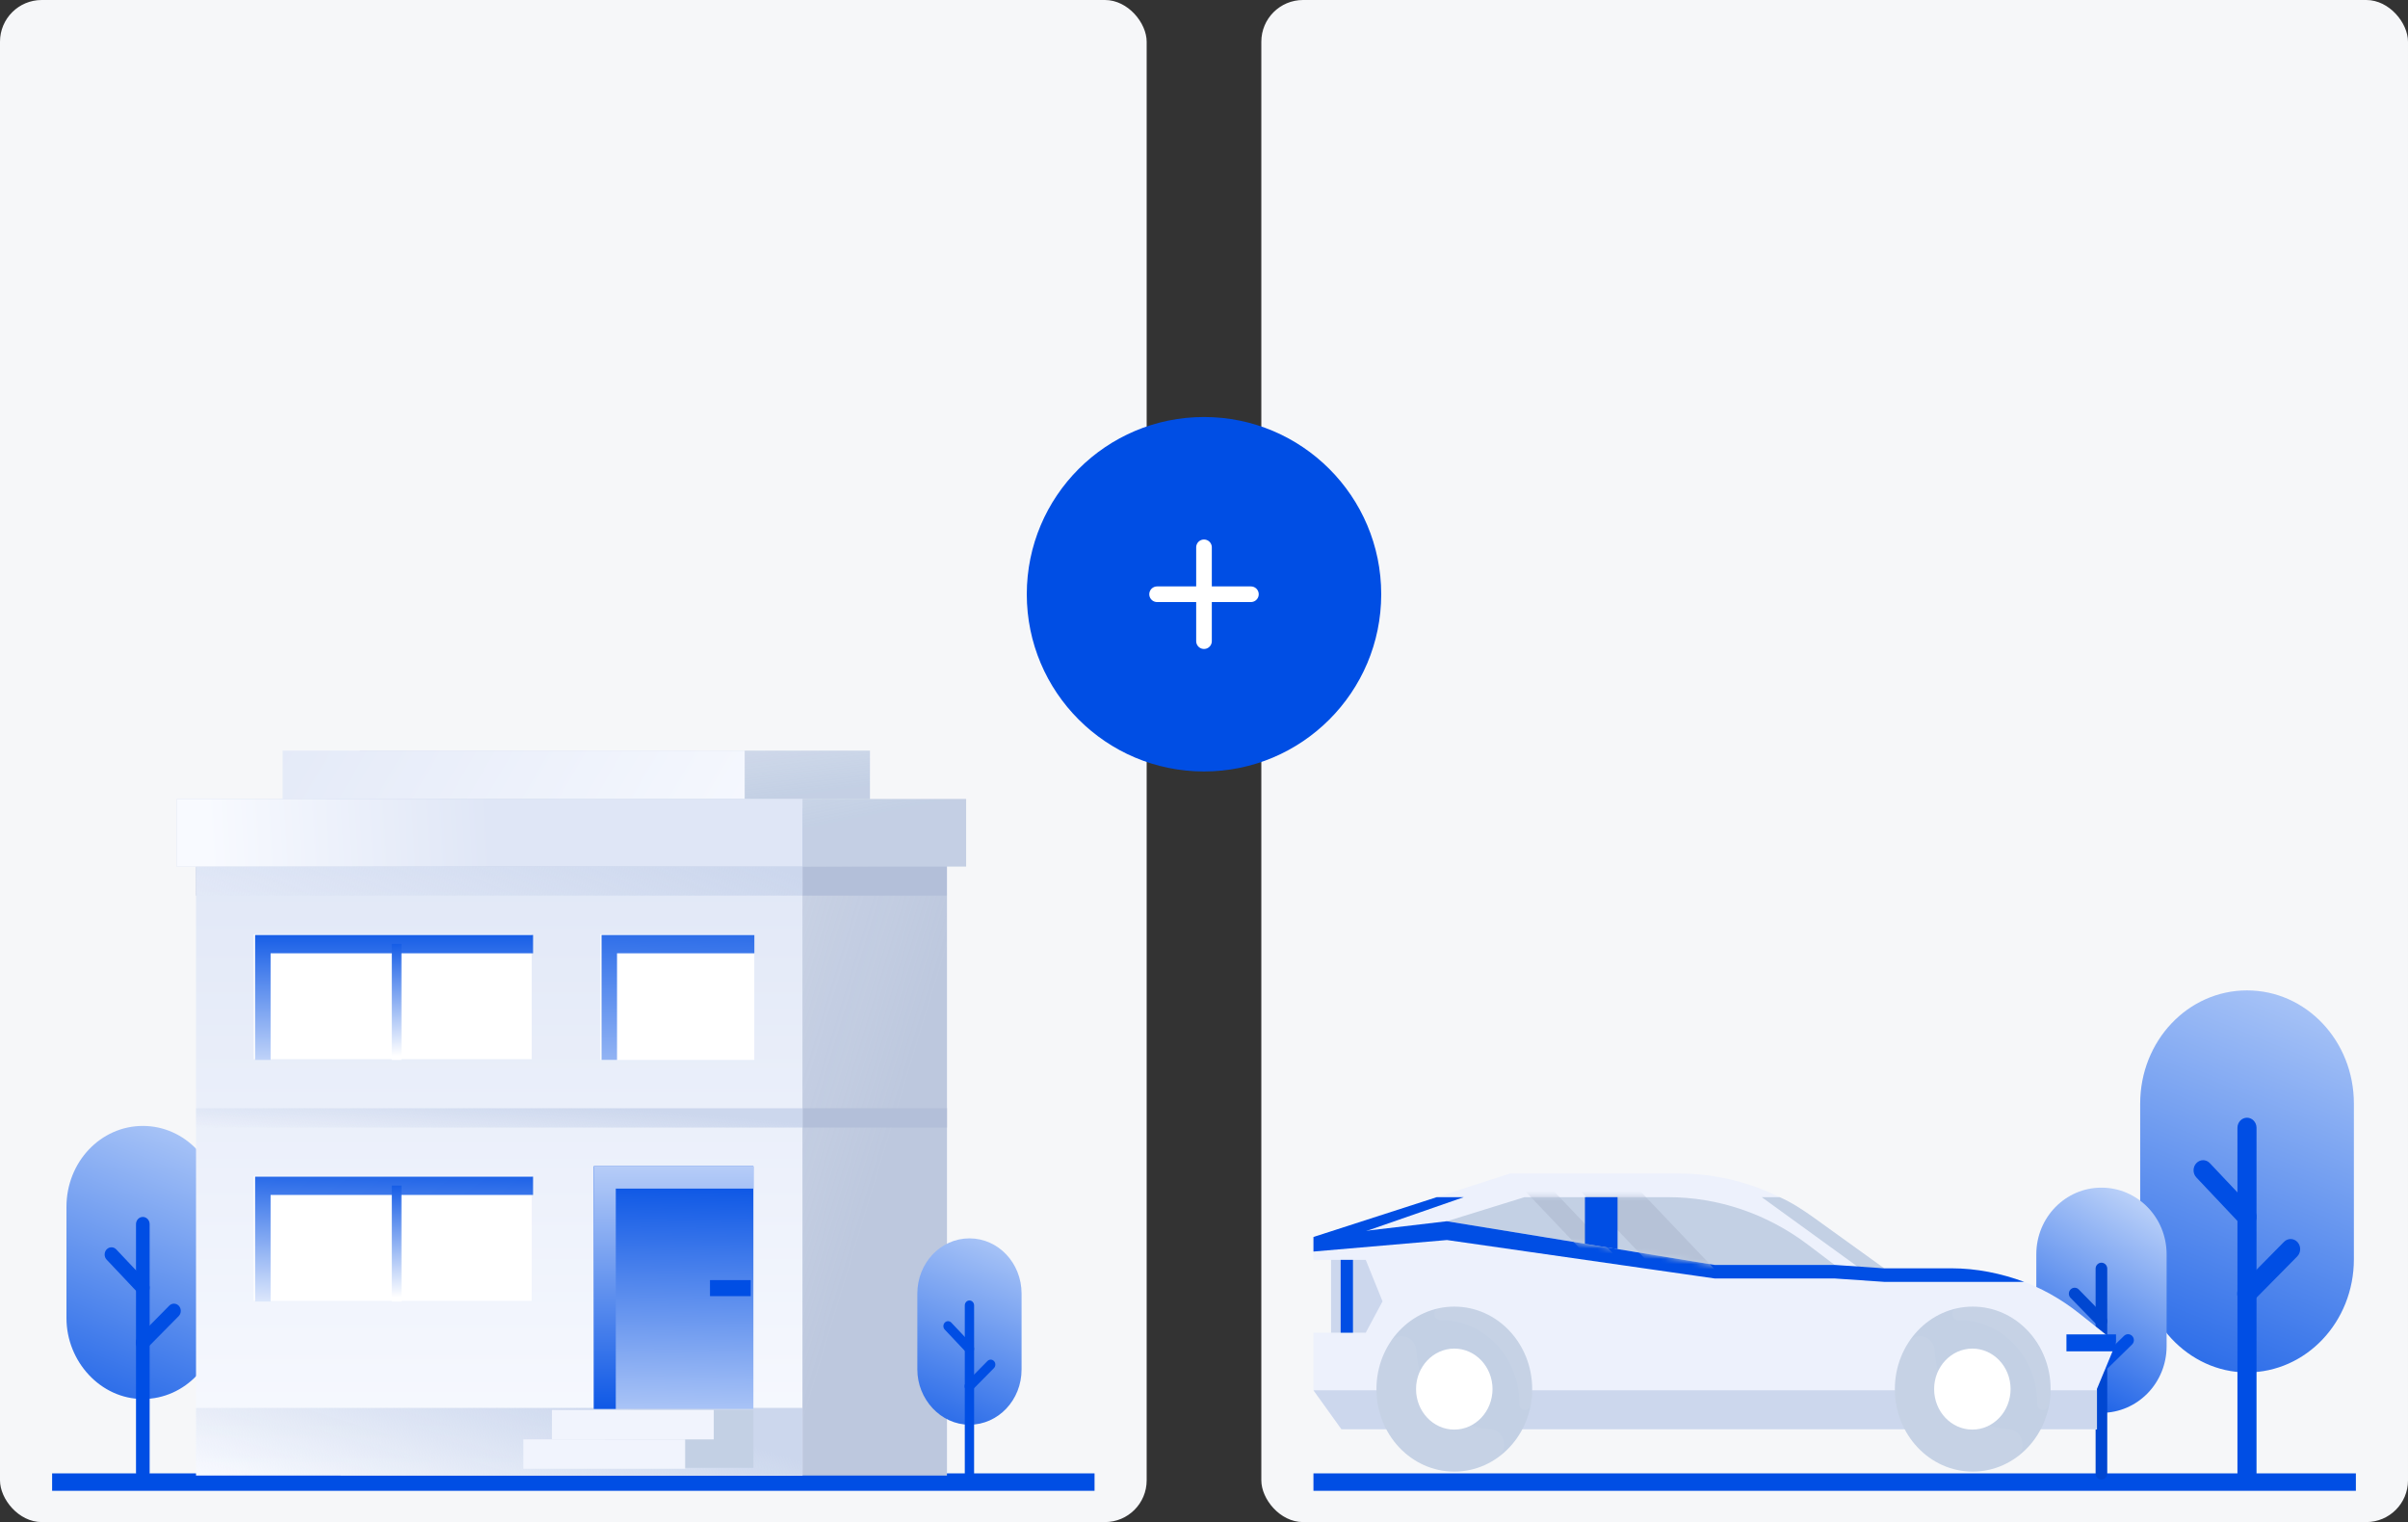 <svg width="462" height="292" viewBox="0 0 462 292" fill="none" xmlns="http://www.w3.org/2000/svg">
<rect x="0" y="0" width="462" height="292" fill="#333333" stroke="none"/>
<rect width="220" height="292" rx="8" fill="#F6F7F9"/>
<path fill-rule="evenodd" clip-rule="evenodd" d="M10 282.655H210V286H10V282.655Z" fill="#004EE4"/>
<path opacity="0.5" d="M166.912 144H69.031V153.271H166.912V144Z" fill="url(#paint0_linear_24047_55129)"/>
<path d="M142.874 144H54.227V158.835H142.874V144Z" fill="url(#paint1_linear_24047_55129)"/>
<path d="M27.408 268.391C35.52 268.391 42.062 261.46 42.062 252.868V231.523C42.062 222.931 35.52 216 27.408 216C19.296 216 12.753 222.931 12.753 231.523V252.868C12.753 261.184 19.296 268.391 27.408 268.391Z" fill="url(#paint2_linear_24047_55129)"/>
<path fill-rule="evenodd" clip-rule="evenodd" d="M27.403 233.461C26.68 233.461 26.094 234.082 26.094 234.846V282.524C26.094 283.291 26.68 283.911 27.403 283.911C28.125 283.911 28.711 283.291 28.711 282.524V234.846C28.711 234.082 28.125 233.461 27.403 233.461Z" fill="#004EE4"/>
<path fill-rule="evenodd" clip-rule="evenodd" d="M20.458 239.693C19.948 240.234 19.948 241.111 20.458 241.652L26.478 248.026C26.989 248.57 27.817 248.57 28.328 248.026C28.839 247.485 28.839 246.608 28.328 246.067L22.308 239.693C21.797 239.15 20.969 239.15 20.458 239.693Z" fill="#004EE4"/>
<path fill-rule="evenodd" clip-rule="evenodd" d="M34.324 250.523C33.825 249.972 32.997 249.952 32.474 250.48L26.454 256.58C25.934 257.108 25.915 257.985 26.413 258.539C26.914 259.092 27.742 259.11 28.265 258.582L34.283 252.485C34.805 251.954 34.825 251.077 34.324 250.523Z" fill="#004EE4"/>
<path d="M181.686 166.252H65.336V283.074H181.686V166.252Z" fill="url(#paint3_linear_24047_55129)"/>
<path d="M181.686 212.61H153.984V216.318H181.686V212.61Z" fill="#B3BFD9"/>
<path d="M181.663 166.252H37.609V171.814H181.663V166.252Z" fill="#B3BFD9"/>
<path d="M37.609 185.871V283.072H153.959V155.125H37.609V172.259" fill="url(#paint4_linear_24047_55129)"/>
<path d="M153.959 155.125H37.609V171.813H153.959V155.125Z" fill="url(#paint5_linear_24047_55129)"/>
<path d="M153.959 270.095H37.609V283.076H153.959V270.095Z" fill="url(#paint6_linear_24047_55129)"/>
<path d="M144.545 223.735H113.922V270.292H144.545V223.735Z" fill="url(#paint7_linear_24047_55129)"/>
<path d="M144.545 223.735H118.145H116.033H113.922V270.292H118.145V228.025H144.545V223.735Z" fill="url(#paint8_linear_24047_55129)"/>
<path fill-rule="evenodd" clip-rule="evenodd" d="M136.219 245.577H144.033V248.655H136.219V245.577Z" fill="#004EE4"/>
<path d="M144.551 270.496V281.596H116.039V276.138H121.53V270.496H144.551Z" fill="#C3D0E4"/>
<path d="M136.944 270.496H105.898V276.138H136.944V270.496Z" fill="#F1F4FD"/>
<path d="M131.451 276.134H100.406V281.775H131.451V276.134Z" fill="#F1F4FD"/>
<path d="M153.959 212.61H37.609V216.318H153.959V212.61Z" fill="url(#paint9_linear_24047_55129)"/>
<path d="M48.688 249.555H102.016V225.592H48.688V249.555Z" fill="white"/>
<path d="M102.274 225.733V229.241H51.916V249.699H48.945V225.733H102.274Z" fill="url(#paint10_linear_24047_55129)"/>
<path fill-rule="evenodd" clip-rule="evenodd" d="M77.018 227.444V249.696H75.172V227.444H77.018Z" fill="url(#paint11_linear_24047_55129)"/>
<path d="M48.688 203.195H102.016V179.231H48.688V203.195Z" fill="white"/>
<path d="M102.274 179.373V182.881H51.916V203.338H48.945V179.373H102.274Z" fill="url(#paint12_linear_24047_55129)"/>
<path fill-rule="evenodd" clip-rule="evenodd" d="M77.018 181.084V203.336H75.172V181.084H77.018Z" fill="url(#paint13_linear_24047_55129)"/>
<path d="M115.172 203.338H144.721V179.231H115.172V203.338Z" fill="white"/>
<path d="M144.734 179.373V182.881H118.383V203.338H115.414V182.881V180.543V179.373H144.734Z" fill="url(#paint14_linear_24047_55129)"/>
<path opacity="0.5" d="M38.852 153.27H33.922V166.251H185.362V153.27H63.629H38.852Z" fill="url(#paint15_linear_24047_55129)"/>
<path d="M37.83 153.27H33.922V166.251H153.967V153.27H57.469H37.83Z" fill="url(#paint16_linear_24047_55129)"/>
<path d="M186 273.321C191.535 273.321 196 268.591 196 262.728V248.162C196 242.299 191.535 237.57 186 237.57C180.465 237.57 176 242.299 176 248.162V262.728C176 268.402 180.465 273.321 186 273.321Z" fill="url(#paint17_linear_24047_55129)"/>
<path fill-rule="evenodd" clip-rule="evenodd" d="M185.998 249.485C185.504 249.485 185.105 249.909 185.105 250.43V282.965C185.105 283.488 185.504 283.911 185.998 283.911C186.491 283.911 186.891 283.488 186.891 282.965V250.43C186.891 249.909 186.491 249.485 185.998 249.485Z" fill="#004EE4"/>
<path fill-rule="evenodd" clip-rule="evenodd" d="M181.259 253.738C180.911 254.107 180.911 254.705 181.259 255.074L185.367 259.424C185.716 259.795 186.281 259.795 186.629 259.424C186.978 259.055 186.978 258.457 186.629 258.087L182.521 253.738C182.173 253.367 181.608 253.367 181.259 253.738Z" fill="#004EE4"/>
<path fill-rule="evenodd" clip-rule="evenodd" d="M190.721 261.128C190.38 260.752 189.815 260.738 189.459 261.098L185.351 265.261C184.995 265.621 184.982 266.219 185.322 266.597C185.664 266.975 186.229 266.988 186.586 266.627L190.692 262.467C191.049 262.104 191.062 261.506 190.721 261.128Z" fill="#004EE4"/>
<rect x="242" width="220" height="292" rx="8" fill="#F6F7F9"/>
<path fill-rule="evenodd" clip-rule="evenodd" d="M252 282.655H452V286H252V282.655Z" fill="#004EE4"/>
<path d="M431.117 263.289C442.464 263.289 451.617 253.594 451.617 241.574V211.715C451.617 199.695 442.464 190 431.117 190C419.77 190 410.617 199.695 410.617 211.715V241.574C410.617 253.206 419.77 263.289 431.117 263.289Z" fill="url(#paint18_linear_24047_55129)"/>
<path fill-rule="evenodd" clip-rule="evenodd" d="M431.108 214.426C430.096 214.426 429.276 215.294 429.276 216.363V283.06C429.276 284.132 430.096 285 431.108 285C432.118 285 432.938 284.132 432.938 283.06V216.363C432.938 215.294 432.118 214.426 431.108 214.426Z" fill="#004EE4"/>
<path fill-rule="evenodd" clip-rule="evenodd" d="M421.393 223.144C420.679 223.901 420.679 225.127 421.393 225.884L429.814 234.801C430.529 235.561 431.687 235.561 432.402 234.801C433.116 234.044 433.116 232.818 432.402 232.061L423.98 223.144C423.266 222.384 422.108 222.384 421.393 223.144Z" fill="#004EE4"/>
<path fill-rule="evenodd" clip-rule="evenodd" d="M440.804 238.294C440.106 237.523 438.948 237.494 438.217 238.233L429.795 246.766C429.067 247.505 429.04 248.732 429.738 249.506C430.439 250.281 431.597 250.306 432.328 249.567L440.746 241.038C441.477 240.296 441.505 239.069 440.804 238.294Z" fill="#004EE4"/>
<path d="M403.187 271.042C410.106 271.042 415.688 265.327 415.688 258.241V240.64C415.688 233.555 410.106 227.84 403.187 227.84C396.269 227.84 390.687 233.555 390.687 240.64V258.241C390.687 265.098 396.269 271.042 403.187 271.042Z" fill="url(#paint19_linear_24047_55129)"/>
<path fill-rule="evenodd" clip-rule="evenodd" d="M403.182 242.238C402.564 242.238 402.064 242.75 402.064 243.38V282.696C402.064 283.328 402.564 283.84 403.182 283.84C403.797 283.84 404.297 283.328 404.297 282.696V243.38C404.297 242.75 403.797 242.238 403.182 242.238Z" fill="#0047D1"/>
<path fill-rule="evenodd" clip-rule="evenodd" d="M397.258 247.377C396.822 247.823 396.822 248.546 397.258 248.992L402.393 254.249C402.828 254.697 403.534 254.697 403.97 254.249C404.406 253.803 404.406 253.08 403.97 252.633L398.835 247.377C398.399 246.929 397.693 246.929 397.258 247.377Z" fill="#0047D1"/>
<path fill-rule="evenodd" clip-rule="evenodd" d="M409.096 256.308C408.671 255.853 407.965 255.836 407.519 256.272L402.384 261.302C401.94 261.737 401.923 262.46 402.348 262.917C402.776 263.374 403.482 263.389 403.928 262.953L409.061 257.925C409.507 257.488 409.523 256.764 409.096 256.308Z" fill="#004EE4"/>
<path d="M374.464 243.318H361.518L347.928 233.569C340.289 228.044 331.27 225.12 322.036 225.12H289.733L252 237.306V241.693H255.375V255.667H252V266.716L257.369 274.19H402.319V266.456L406 257.584L398.914 251.962C391.858 246.34 383.299 243.318 374.464 243.318Z" fill="#EDF1FC"/>
<path d="M280.837 229.669H275.652L252 237.306L258.381 237.469L280.837 229.669Z" fill="#004EE4"/>
<path d="M341.444 229.669H338.008L356.844 243.318H361.507L347.917 233.536C345.861 232.074 343.683 230.644 341.444 229.669Z" fill="#C3D0E4"/>
<path d="M402.319 274.19H257.369L252 266.716H402.319V274.19Z" fill="#CCD7ED"/>
<path d="M262.032 255.667H255.375V241.693H262.032L265.253 249.655L262.032 255.667Z" fill="#CCD7ED"/>
<path d="M352.002 242.668H328.994L277.609 234.284L292.488 229.669H320.036C329.638 229.669 339.025 232.854 346.848 238.768L352.002 242.668Z" fill="#C3D0E4"/>
<path d="M396.469 255.992H405.979V259.241H396.469V255.992Z" fill="#004EE4"/>
<path d="M279.026 282.315C287.277 282.315 293.966 275.229 293.966 266.489C293.966 257.749 287.277 250.663 279.026 250.663C270.775 250.663 264.086 257.749 264.086 266.489C264.086 275.229 270.775 282.315 279.026 282.315Z" fill="#C3D0E4"/>
<path d="M279.714 250.662C278.487 250.597 277.26 250.694 276.094 250.954C274.775 251.214 275.02 253.261 276.339 253.261H276.554C284.745 253.261 291.494 260.411 291.494 269.087V269.315C291.463 270.712 293.396 270.972 293.672 269.575C293.887 268.34 294.009 267.072 293.948 265.74C293.611 257.616 287.383 251.019 279.714 250.662Z" fill="white" fill-opacity="0.05"/>
<path d="M285.714 274.157C278.26 273.669 272.247 267.268 271.756 259.371C271.756 259.306 271.756 259.241 271.756 259.176C271.603 256.284 268.106 255.276 266.572 257.681C264.854 260.378 263.933 263.693 264.087 267.203C264.455 275.294 270.652 281.891 278.321 282.281C281.665 282.443 284.763 281.436 287.31 279.649C289.58 278.024 288.629 274.319 285.898 274.157C285.837 274.157 285.776 274.157 285.714 274.157Z" fill="white" fill-opacity="0.05"/>
<path d="M279.019 274.254C283.069 274.254 286.351 270.777 286.351 266.487C286.351 262.198 283.069 258.721 279.019 258.721C274.97 258.721 271.688 262.198 271.688 266.487C271.688 270.777 274.97 274.254 279.019 274.254Z" fill="white"/>
<path d="M279.616 258.722C279.217 258.69 278.818 258.69 278.419 258.722C277.653 258.787 277.683 259.957 278.45 260.022H278.542C281.978 260.379 284.77 263.337 285.107 266.976V267.074C285.168 267.886 286.273 267.886 286.334 267.106C286.365 266.684 286.365 266.261 286.334 265.839C286.058 262.069 283.174 259.015 279.616 258.722Z" fill="white" fill-opacity="0.1"/>
<path d="M281.523 270.616C278.148 270.226 275.449 267.366 275.08 263.792C275.08 263.759 275.08 263.727 275.08 263.694C274.927 262.167 272.994 261.777 272.35 263.142C271.829 264.312 271.583 265.644 271.675 267.041C271.921 270.843 274.866 273.963 278.455 274.223C279.774 274.321 281.032 274.061 282.106 273.508C283.425 272.858 283.026 270.778 281.584 270.616C281.584 270.616 281.553 270.616 281.523 270.616Z" fill="white" fill-opacity="0.1"/>
<path d="M257.219 241.693H259.581V255.667H257.219V241.693Z" fill="#004EE4"/>
<path d="M378.487 282.315C386.738 282.315 393.427 275.229 393.427 266.489C393.427 257.749 386.738 250.663 378.487 250.663C370.236 250.663 363.547 257.749 363.547 266.489C363.547 275.229 370.236 282.315 378.487 282.315Z" fill="#C3D0E4"/>
<path d="M385.167 274.157C377.713 273.669 371.7 267.268 371.209 259.371C371.209 259.306 371.209 259.241 371.209 259.176C371.056 256.284 367.559 255.276 366.025 257.681C364.307 260.378 363.387 263.693 363.54 267.203C363.908 275.294 370.105 281.891 377.774 282.281C381.118 282.443 384.216 281.436 386.763 279.649C389.033 278.024 388.082 274.319 385.352 274.157C385.29 274.157 385.229 274.157 385.167 274.157Z" fill="white" fill-opacity="0.05"/>
<path d="M378.418 274.254C382.467 274.254 385.75 270.777 385.75 266.487C385.75 262.198 382.467 258.721 378.418 258.721C374.369 258.721 371.086 262.198 371.086 266.487C371.086 270.777 374.369 274.254 378.418 274.254Z" fill="white"/>
<path d="M379.081 250.662C377.854 250.597 376.627 250.694 375.461 250.954C374.142 251.214 374.387 253.261 375.706 253.261H375.921C384.112 253.261 390.861 260.411 390.861 269.087V269.315C390.83 270.712 392.763 270.972 393.039 269.575C393.254 268.34 393.377 267.072 393.315 265.74C392.978 257.616 386.75 251.019 379.081 250.662Z" fill="white" fill-opacity="0.05"/>
<path d="M378.999 258.722C378.6 258.69 378.201 258.69 377.802 258.722C377.035 258.787 377.066 259.957 377.833 260.022H377.925C381.361 260.379 384.152 263.337 384.49 266.976V267.074C384.551 267.886 385.656 267.886 385.717 267.106C385.748 266.684 385.748 266.261 385.717 265.839C385.441 262.069 382.557 259.015 378.999 258.722Z" fill="white" fill-opacity="0.1"/>
<path d="M380.945 270.616C377.57 270.226 374.87 267.366 374.502 263.792C374.502 263.759 374.502 263.727 374.502 263.694C374.349 262.167 372.416 261.777 371.772 263.142C371.25 264.312 371.005 265.644 371.097 267.041C371.343 270.843 374.288 273.963 377.877 274.223C379.196 274.321 380.454 274.061 381.527 273.508C382.847 272.858 382.448 270.778 381.006 270.616C381.006 270.616 380.975 270.616 380.945 270.616Z" fill="white" fill-opacity="0.1"/>
<path d="M329 245.267H352.008L361.518 245.917H388.361C383.943 244.293 379.219 243.318 374.464 243.318H374.402H361.518L352.008 242.668H329L277.585 234.284L252 237.306V240.1L277.616 237.891L329 245.267Z" fill="#004EE4"/>
<mask id="mask0_24047_55129" style="mask-type:luminance" maskUnits="userSpaceOnUse" x="277" y="229" width="76" height="14">
<path d="M352.017 242.668H329.009L277.625 234.284L292.503 229.669H320.052C329.654 229.669 339.041 232.854 346.864 238.768L352.017 242.668Z" fill="white"/>
</mask>
<g mask="url(#mask0_24047_55129)">
<path d="M314.456 245.691H308.965L291.172 226.973H296.663L314.456 245.691Z" fill="#B6C2D7"/>
</g>
<mask id="mask1_24047_55129" style="mask-type:luminance" maskUnits="userSpaceOnUse" x="277" y="229" width="76" height="14">
<path d="M352.017 242.668H329.009L277.625 234.284L292.503 229.669H320.052C329.654 229.669 339.041 232.854 346.864 238.768L352.017 242.668Z" fill="white"/>
</mask>
<g mask="url(#mask1_24047_55129)">
<path d="M331.063 245.691H319.59L301.797 226.973H313.24L331.063 245.691Z" fill="#B6C2D7"/>
</g>
<path d="M310.344 239.646L304.086 238.606V229.669H310.344V239.646Z" fill="#004EE4"/>
<circle cx="231" cy="114" r="34" fill="#004EE4"/>
<path d="M222 114H240" stroke="white" stroke-width="3" stroke-linecap="round" stroke-linejoin="round"/>
<path d="M231 123V105" stroke="white" stroke-width="3" stroke-linecap="round" stroke-linejoin="round"/>
<defs>
<linearGradient id="paint0_linear_24047_55129" x1="183.264" y1="148.636" x2="181.816" y2="137.116" gradientUnits="userSpaceOnUse">
<stop stop-color="#91A8CF"/>
<stop offset="1" stop-color="#97ADD3" stop-opacity="0.79"/>
</linearGradient>
<linearGradient id="paint1_linear_24047_55129" x1="28.12" y1="138.417" x2="132.633" y2="199.593" gradientUnits="userSpaceOnUse">
<stop stop-color="#DFE6F6"/>
<stop offset="1" stop-color="#F8FAFF"/>
</linearGradient>
<linearGradient id="paint2_linear_24047_55129" x1="8.38" y1="282.839" x2="46.015" y2="189.98" gradientUnits="userSpaceOnUse">
<stop stop-color="#004EE4"/>
<stop offset="1" stop-color="#EDF4FE"/>
</linearGradient>
<linearGradient id="paint3_linear_24047_55129" x1="179.268" y1="190.835" x2="33.685" y2="146.682" gradientUnits="userSpaceOnUse">
<stop stop-color="#BDC8DE"/>
<stop offset="1" stop-color="#D2DBEE" stop-opacity="0.37"/>
</linearGradient>
<linearGradient id="paint4_linear_24047_55129" x1="95.784" y1="155.125" x2="95.784" y2="283.072" gradientUnits="userSpaceOnUse">
<stop stop-color="#DFE6F6"/>
<stop offset="1" stop-color="#F8FAFF"/>
</linearGradient>
<linearGradient id="paint5_linear_24047_55129" x1="130.079" y1="158.739" x2="112.47" y2="202.411" gradientUnits="userSpaceOnUse">
<stop stop-color="#CCD7ED"/>
<stop offset="1" stop-color="#CCD7ED" stop-opacity="0"/>
</linearGradient>
<linearGradient id="paint6_linear_24047_55129" x1="130.079" y1="272.908" x2="118.803" y2="308.861" gradientUnits="userSpaceOnUse">
<stop stop-color="#CCD7ED"/>
<stop offset="1" stop-color="#CCD7ED" stop-opacity="0"/>
</linearGradient>
<linearGradient id="paint7_linear_24047_55129" x1="129.233" y1="223.735" x2="128" y2="294" gradientUnits="userSpaceOnUse">
<stop stop-color="#004EE4"/>
<stop offset="1" stop-color="white"/>
</linearGradient>
<linearGradient id="paint8_linear_24047_55129" x1="145" y1="274.5" x2="145" y2="203.5" gradientUnits="userSpaceOnUse">
<stop stop-color="#004EE4"/>
<stop offset="1" stop-color="white"/>
</linearGradient>
<linearGradient id="paint9_linear_24047_55129" x1="130.079" y1="213.413" x2="129.075" y2="224.606" gradientUnits="userSpaceOnUse">
<stop stop-color="#CCD7ED"/>
<stop offset="1" stop-color="#CCD7ED" stop-opacity="0"/>
</linearGradient>
<linearGradient id="paint10_linear_24047_55129" x1="73" y1="221" x2="72.013" y2="255" gradientUnits="userSpaceOnUse">
<stop stop-color="#004EE4"/>
<stop offset="1" stop-color="white"/>
</linearGradient>
<linearGradient id="paint11_linear_24047_55129" x1="71.218" y1="225.731" x2="72.329" y2="249.092" gradientUnits="userSpaceOnUse">
<stop stop-color="#004EE4"/>
<stop offset="1" stop-color="white"/>
</linearGradient>
<linearGradient id="paint12_linear_24047_55129" x1="70" y1="176" x2="70.014" y2="212.5" gradientUnits="userSpaceOnUse">
<stop stop-color="#004EE4"/>
<stop offset="1" stop-color="white"/>
</linearGradient>
<linearGradient id="paint13_linear_24047_55129" x1="71.218" y1="179.371" x2="72.329" y2="202.732" gradientUnits="userSpaceOnUse">
<stop stop-color="#004EE4"/>
<stop offset="1" stop-color="white"/>
</linearGradient>
<linearGradient id="paint14_linear_24047_55129" x1="130" y1="168" x2="129.043" y2="230.001" gradientUnits="userSpaceOnUse">
<stop stop-color="#004EE4"/>
<stop offset="1" stop-color="white"/>
</linearGradient>
<linearGradient id="paint15_linear_24047_55129" x1="203.817" y1="148.927" x2="201.019" y2="134.949" gradientUnits="userSpaceOnUse">
<stop stop-color="#91A8CF"/>
<stop offset="1" stop-color="#97ADD3" stop-opacity="0.79"/>
</linearGradient>
<linearGradient id="paint16_linear_24047_55129" x1="93.943" y1="153.27" x2="39.549" y2="156.522" gradientUnits="userSpaceOnUse">
<stop stop-color="#DFE6F6"/>
<stop offset="1" stop-color="#F8FAFF"/>
</linearGradient>
<linearGradient id="paint17_linear_24047_55129" x1="173.016" y1="283.18" x2="198.697" y2="219.814" gradientUnits="userSpaceOnUse">
<stop stop-color="#004EE4"/>
<stop offset="1" stop-color="#EDF4FE"/>
</linearGradient>
<linearGradient id="paint18_linear_24047_55129" x1="404.5" y1="283.5" x2="457.146" y2="153.601" gradientUnits="userSpaceOnUse">
<stop stop-color="#004EE4"/>
<stop offset="1" stop-color="#EDF4FE"/>
</linearGradient>
<linearGradient id="paint19_linear_24047_55129" x1="395.5" y1="275.5" x2="425.66" y2="224.181" gradientUnits="userSpaceOnUse">
<stop stop-color="#004EE4"/>
<stop offset="1" stop-color="#EDF4FE"/>
</linearGradient>
</defs>
</svg>
